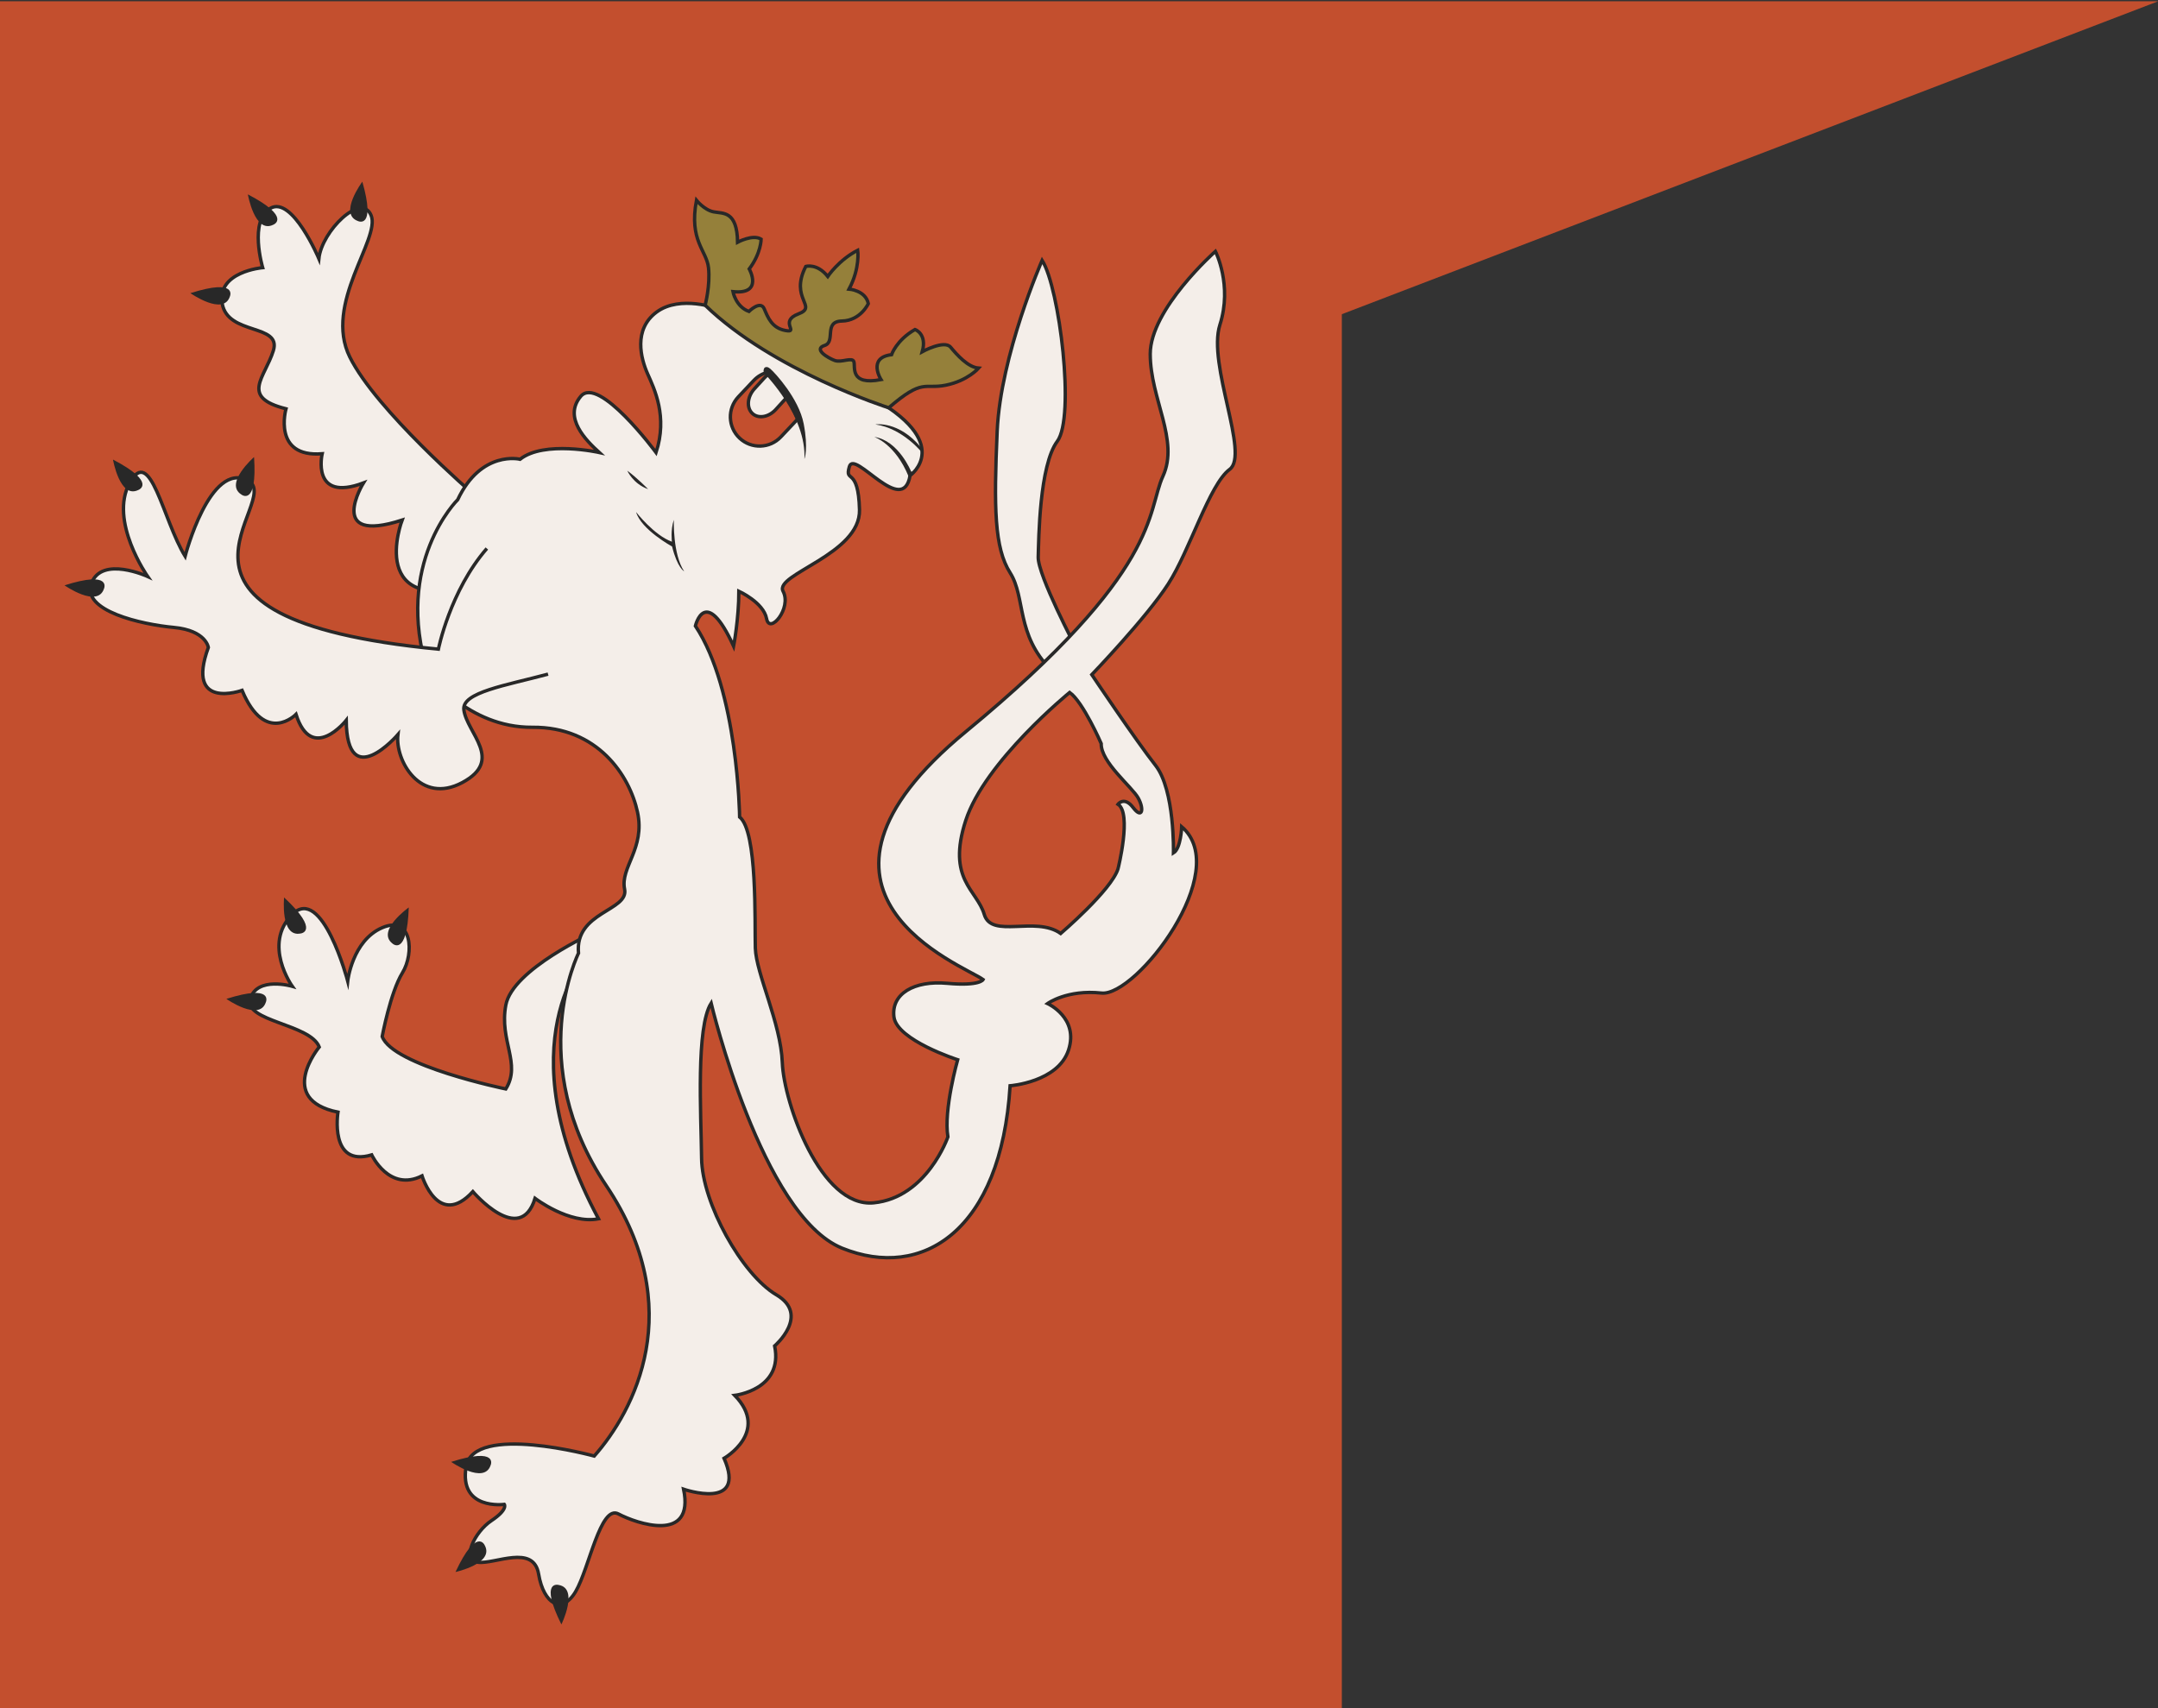 <?xml version="1.0" encoding="utf-8"?>
<!-- Generator: Adobe Illustrator 16.0.0, SVG Export Plug-In . SVG Version: 6.00 Build 0)  -->
<!DOCTYPE svg PUBLIC "-//W3C//DTD SVG 1.1//EN" "http://www.w3.org/Graphics/SVG/1.1/DTD/svg11.dtd">
<svg version="1.1" id="Layer_1" xmlns="http://www.w3.org/2000/svg" xmlns:xlink="http://www.w3.org/1999/xlink" x="0px" y="0px"
	 width="480px" height="380px" viewBox="0 0 480 380" enable-background="new 0 0 480 380" xml:space="preserve">
<rect x="0" y="0" width="480" height="380" fill="#333333" stroke="none"/>
<g>
	<polygon fill="#C34F2E" points="480.043,0.281 298.465,0.281 281.698,0.281 0,0.281 0,380 298.465,380 298.465,69.896 	"/>
	<g>
		<path fill="#F4EEE9" stroke="#282828" stroke-width="0.75" stroke-miterlimit="10" d="M105.426,110.042
			c0,0-21.75-18.75-27.625-30.625s6.876-26.228,4.75-31.488c-2.126-5.26-11,3.488-11.625,9.613c0,0-5.875-13.958-10.75-11.229
			c-4.875,2.729-1.75,13.229-1.75,13.229s-10.25,0.875-9,8S62.676,71.958,60.801,78s-7.498,10.344,2.813,12.941
			c0,0-3.098,10.902,8.045,10.001c0,0-2.527,10.889,9.183,6.492c0,0-8.503,13.794,8.603,8.262c0,0-8.496,22.289,18.106,13.97
			l6.125-10.875L105.426,110.042z"/>
		<path fill="#282828" d="M80.593,40.417c0,0-5.333,7.167-1,8.75C79.593,49.167,83.676,51.167,80.593,40.417z"/>
		<path fill="#282828" d="M55.13,43.238c0,0,1.515,8.806,5.649,6.759C60.779,49.996,65.043,48.417,55.13,43.238z"/>
		<path fill="#282828" d="M42.351,65.216c0,0,7.313,5.131,8.775,0.755C51.127,65.971,53.011,61.833,42.351,65.216z"/>
		<path fill="#F4EEE9" stroke="#282828" stroke-width="0.75" stroke-miterlimit="10" d="M130.676,212.25l2.025-0.623l0.002,0.006
			l-0.527-4.215c0,0-18.167,8.166-19.667,16.166s3.5,13,0,18.668c0,0-25.167-5.168-27.5-11.668c0,0,1.833-9.834,4.5-14.166
			c2.667-4.334,2.167-12.904-4.5-10.035c-6.667,2.867-7.667,11.869-7.667,11.869s-5.666-21.502-12.333-14.834
			c-6.667,6.666,0,16,0,16s-7.833-2.283-9.333,2.773c-1.5,5.061,13.333,5.561,15.333,10.727c0,0-9.667,11.666,4.167,14.5
			c0,0-2,12.334,7.5,9.5c0,0,3.895,8.334,11.197,4.668c0,0,3.636,11.832,11.303,3.5c0,0,10.5,12.332,13.833,1.5
			c0,0,7.603,5.826,14.116,4.553C112.101,231.811,130.676,212.25,130.676,212.25z"/>
		<path fill="#F4EEE9" stroke="#282828" stroke-width="0.75" stroke-miterlimit="10" d="M239.426,144.292
			c0,0-8.625-16.375-8.5-20.375s0.248-20.375,4.249-25.75s0.501-34.125-3.374-40.25c0,0-9.25,21-10,38s-0.625,26,2.875,31.5
			s1.25,13.75,9.125,21.625L239.426,144.292z"/>
		<path fill="#F4EEE9" d="M271.342,72.25c2.834-8.833-1-16.333-1-16.333S255.844,68.75,255.844,78.75s6.498,19.167,2.832,27.167
			s-0.166,20.833-43.833,56.833c-43.666,36-0.5,52,3.834,55.167c0,0-0.666,1.5-8,0.834c-7.334-0.668-12.5,2.332-11.834,7.5
			c0.668,5.166,14.168,9.5,14.168,9.5s-3.168,11.166-2.168,17.166c0,0-4.666,13.5-16.499,14.666
			c-11.833,1.168-20-22.332-20.333-31.166c-0.334-8.834-5.834-19.834-6-25.5c-0.167-5.668,0.5-26-3.5-29.167
			c0,0-0.334-28.167-9.834-42.5c0,0,2.166-9.333,8.5,4.5c0,0,1.166-6.113,1.166-12.225c0,0,5.501,2.5,6.168,6.11
			c0.666,3.613,5.666-2.333,3.666-6.109c-2-3.775,17.25-8.233,17-18.108s-3.375-5.75-2.25-9.625s11.875,11.375,13.5,2
			c0,0,10.25-7.25-9.375-17.875l-25.25-18.25l-8.125-1c0,0-8.375-3.125-13.625,0.75s-3.5,10.375-2,13.75s4.5,9.5,1.875,17.5
			c0,0-12.75-17.25-16.75-12.5s1.25,9.875,4.125,12.5c0,0-12.25-2.75-17.625,1.5c0,0-8.625-2.125-13.875,9
			c0,0-14.292,14.083-6.625,38.5c0,0,8.75,12.25,23.25,12.125s21.625,10.75,23.375,18.875s-3.875,12.25-2.875,17.125
			s-11.125,5-10.25,14.25c0,0-12.166,24.375,6.167,51.709c18.333,27.332,6.167,50.166-2.667,60.166c0,0-26.875-7.375-28.5,2.375
			s8.5,8.375,8.5,8.375s0.875,1.125-2.875,3.625s-6.75,8.75-3,9.25s12.375-4.125,13.5,2.625s5.25,9,8.25,3.875s5.5-19.375,9.5-17.25
			s17,6.625,14.5-5.5c0,0,14.125,4.875,9-6.875c0,0,10.25-5.875,2.375-14c0,0,10.875-1.25,8.875-11c0,0,8-6.875,0.375-11.375
			s-16.5-20.375-16.625-30.375s-1.25-29.125,2.125-34.5c0,0,11.25,47.25,29.125,54.5s35.375-3.875,37.375-36.125
			c0,0,10.666-0.793,13-7.959s-4.666-10.332-4.666-10.332s4.333-3.168,12-2.334c7.666,0.834,29.332-27.168,17.832-37
			c0,0-0.166,4.833-1.832,5.833c0,0,0.332-14-4-19.5c-4.334-5.5-14.166-20.167-14.166-20.167s12.166-12.667,17-20.167
			c4.832-7.5,9.166-22.167,13.666-25.5S268.51,81.083,271.342,72.25z M244.939,165.417c-0.113,4.125,6.861,9.625,8.236,12.125
			s0.875,4.75-1.125,2.125s-3.375-0.75-3.375-0.75c3.125,2,0,14.375,0,14.375c-1.5,4.75-12.75,14.375-12.75,14.375
			c-5.625-4-15.375,1.25-17-4.25s-8.375-7.75-4.125-20.875c4.25-13.125,23.125-28.5,23.125-28.5
			C240.926,156.167,244.939,165.417,244.939,165.417z"/>
		<path fill="#C34F2E" stroke="#282828" stroke-width="0.75" stroke-miterlimit="10" d="M174.16,86.51l-3.353-3.712
			c-1.164,0.291-2.263,0.902-3.146,1.84l-3.43,3.638c-2.466,2.611-2.346,6.728,0.268,9.188c2.611,2.463,6.726,2.344,9.189-0.271
			l3.43-3.638c0.121-0.128,0.229-0.263,0.34-0.396L174.16,86.51z"/>
		<path fill="#F4EEE9" stroke="#282828" stroke-width="0.75" stroke-miterlimit="10" d="M175.172,88.145l-1.073-2.238l-2.593-2.971
			c-0.529,0.269-1.041,0.637-1.49,1.129l-2.205,2.419c-1.585,1.736-1.809,4.182-0.5,5.456c1.307,1.275,3.65,0.901,5.234-0.834
			l2.206-2.42C174.908,88.512,175.041,88.329,175.172,88.145z"/>
		<path fill="#282828" d="M170.019,81.855c0,0-0.406,0.596,0,1.155c0.406,0.561,9.366,9.573,8.907,19.115
			c0,0,0.916-2.25-0.167-7.875c-1.084-5.625-6.459-11.375-7.293-12.083C171.467,82.167,170.613,81.245,170.019,81.855z"/>
		<path fill="#282828" d="M149.877,115.635c0,0-0.264,7.625,2.299,11.47c0,0-1.5-0.75-2.688-5.529c0,0-6.875-3.75-8-7.656
			c0,0,4.029,5.188,7.969,6.594C149.457,120.51,149.111,117.98,149.877,115.635z"/>
		<path fill="#282828" d="M139.529,104.708c0,0,1.25,2.917,4.625,4.104C144.154,108.813,141.738,106.333,139.529,104.708z"/>
		<path fill="#282828" d="M202.343,106.214l0.083-0.495l0.561-0.803h-0.319c0,0-2.78-6.926-8.22-7.72c0,0,4.688,1.511,7.666,8.845
			l-0.021,0.375L202.343,106.214z"/>
		<path fill="#282828" d="M204.921,99.147c0,0,0.214,0.991,0.179,1.563c0,0-4.257-5.416-10.382-6.291c0,0,5.167-0.854,10.104,5.083
			L204.921,99.147z"/>
		<path fill="none" stroke="#282828" stroke-width="0.75" stroke-miterlimit="10" d="M271.342,72.25c2.834-8.833-1-16.333-1-16.333
			S255.844,68.75,255.844,78.75s6.498,19.167,2.832,27.167s-0.166,20.833-43.833,56.833c-43.666,36-0.5,52,3.834,55.167
			c0,0-0.666,1.5-8,0.834c-7.334-0.668-12.5,2.332-11.834,7.5c0.668,5.166,14.168,9.5,14.168,9.5s-3.168,11.166-2.168,17.166
			c0,0-4.666,13.5-16.499,14.666c-11.833,1.168-20-22.332-20.333-31.166c-0.334-8.834-5.834-19.834-6-25.5
			c-0.167-5.668,0.5-26-3.5-29.167c0,0-0.334-28.167-9.834-42.5c0,0,2.166-9.333,8.5,4.5c0,0,1.166-6.113,1.166-12.225
			c0,0,5.501,2.5,6.168,6.11c0.666,3.613,5.666-2.333,3.666-6.109c-2-3.775,17.25-8.233,17-18.108s-3.375-5.75-2.25-9.625
			s11.875,11.375,13.5,2c0,0,10.25-7.25-9.375-17.875l-25.25-18.25l-8.125-1c0,0-8.375-3.125-13.625,0.75s-3.5,10.375-2,13.75
			s4.5,9.5,1.875,17.5c0,0-12.75-17.25-16.75-12.5s1.25,9.875,4.125,12.5c0,0-12.25-2.75-17.625,1.5c0,0-8.625-2.125-13.875,9
			c0,0-14.292,14.083-6.625,38.5c0,0,8.75,12.25,23.25,12.125s21.625,10.75,23.375,18.875s-3.875,12.25-2.875,17.125
			s-11.125,5-10.25,14.25c0,0-12.166,24.375,6.167,51.709c18.333,27.332,6.167,50.166-2.667,60.166c0,0-26.875-7.375-28.5,2.375
			s8.5,8.375,8.5,8.375s0.875,1.125-2.875,3.625s-6.75,8.75-3,9.25s12.375-4.125,13.5,2.625s5.25,9,8.25,3.875s5.5-19.375,9.5-17.25
			s17,6.625,14.5-5.5c0,0,14.125,4.875,9-6.875c0,0,10.25-5.875,2.375-14c0,0,10.875-1.25,8.875-11c0,0,8-6.875,0.375-11.375
			s-16.5-20.375-16.625-30.375s-1.25-29.125,2.125-34.5c0,0,11.25,47.25,29.125,54.5s35.375-3.875,37.375-36.125
			c0,0,10.666-0.793,13-7.959s-4.666-10.332-4.666-10.332s4.333-3.168,12-2.334c7.666,0.834,29.332-27.168,17.832-37
			c0,0-0.166,4.833-1.832,5.833c0,0,0.332-14-4-19.5c-4.334-5.5-14.166-20.167-14.166-20.167s12.166-12.667,17-20.167
			c4.832-7.5,9.166-22.167,13.666-25.5S268.51,81.083,271.342,72.25z M244.939,165.417c-0.113,4.125,6.861,9.625,8.236,12.125
			s0.875,4.75-1.125,2.125s-3.375-0.75-3.375-0.75c3.125,2,0,14.375,0,14.375c-1.5,4.75-12.75,14.375-12.75,14.375
			c-5.625-4-15.375,1.25-17-4.25s-8.375-7.75-4.125-20.875c4.25-13.125,23.125-28.5,23.125-28.5
			C240.926,156.167,244.939,165.417,244.939,165.417z"/>
		<path fill="#95803A" stroke="#282828" stroke-width="0.75" stroke-miterlimit="10" d="M197.677,90.717
			c0,0-25.787-8.205-40.832-22.814c0,0,1.164-4.419,0.747-8.325c-0.417-3.908-4.37-5.975-2.685-15.024c0,0,1.74,2.171,3.836,2.576
			c2.097,0.406,5.207-0.271,5.317,6.759c0,0,3.361-1.826,5.237-0.688c0,0,0.004,3.117-2.645,6.628c0,0,3.229,5.757-3.627,5.05
			c0,0,0.635,3.354,3.559,4.404c0,0,2.557-2.542,3.391-0.604c0.836,1.938,1.688,4.304,4.775,4.854
			c3.088,0.554-1.565-2.042,2.844-3.701c4.412-1.661-2.063-3.363,1.635-10.556c0,0,2.496-0.778,4.889,2.225
			c0,0,2.436-3.658,6.662-5.828c0,0,0.578,3.948-1.932,8.64c0,0,3.674,0.27,4.289,3.229c0,0-1.715,3.795-5.881,3.878
			c-4.167,0.083-1.271,4.612-3.846,5.433c-2.571,0.817,0.734,2.771,2.248,3.336c1.514,0.564,3.908-0.831,4.272,0.284
			c0.364,1.116-1.005,5.332,6.034,3.974c0,0-3.107-4.894,2.341-5.542c0,0,1.066-3.216,5.216-5.601c0,0,2.746,0.932,1.613,4.938
			c0,0,4.898-2.688,6.307-1.01c1.406,1.68,3.832,4.464,6.238,4.658c0,0-2.424,2.814-7.301,3.797
			C205.51,86.667,205.385,84.065,197.677,90.717z"/>
		<path fill="#F4EEE9" d="M97.509,144.417c0,0,5.833-29.167,27.5-31.667s16,29.667,5.5,34.333c-10.5,4.667-28,5.666-27.333,10.833
			s9,11.167-0.333,16.167s-15-4.834-14.333-10.667c0,0-11.333,13.167-11.5-3.167c0,0-7.667,9.667-11.167-1.333c0,0-6.833,7-12-5.333
			c0,0-12.667,4.566-7.5-9.549c0,0-0.5-3.784-7.667-4.451s-20.666-3.666-18.333-9.833s12.5-1.5,12.5-1.5s-8.667-12.333-4-20.833
			s7.333,8.167,12.333,16.333c0,0,5.5-21.333,14-16.833S26.676,137.583,97.509,144.417z"/>
		<path fill="none" stroke="#282828" stroke-width="0.75" stroke-miterlimit="10" d="M121.902,149.968
			c-9.377,2.521-19.229,4.048-18.727,7.948c0.667,5.167,9,11.167-0.333,16.167s-15-4.834-14.333-10.667
			c0,0-11.333,13.167-11.5-3.167c0,0-7.667,9.667-11.167-1.333c0,0-6.833,7-12-5.333c0,0-12.667,4.566-7.5-9.549
			c0,0-0.5-3.784-7.667-4.451s-20.666-3.667-18.333-9.834s12.5-1.5,12.5-1.5s-8.667-12.333-4-20.833s7.333,8.167,12.333,16.333
			c0,0,5.5-21.333,14-16.833s-28.5,30.667,42.333,37.5c0,0,2.603-13.012,10.785-22.396"/>
		<path fill="#282828" d="M56.509,101.678c0,0-6.72,5.887-2.815,8.346C53.693,110.023,57.265,112.835,56.509,101.678z"/>
		<path fill="#282828" d="M25.13,102.238c0,0,1.515,8.806,5.649,6.759C30.779,108.996,35.043,107.417,25.13,102.238z"/>
		<path fill="#282828" d="M14.351,130.216c0,0,7.313,5.131,8.775,0.755C23.127,130.971,25.011,126.833,14.351,130.216z"/>
		<path fill="#282828" d="M124.871,361.379c0,0,3.938-8.02-0.61-8.785C124.261,352.594,119.882,351.371,124.871,361.379z"/>
		<path fill="#282828" d="M101.318,349.713c0,0,8.727-1.908,6.494-5.947C107.812,343.766,106.043,339.578,101.318,349.713z"/>
		<path fill="#282828" d="M100.351,325.215c0,0,7.313,5.131,8.775,0.756C109.127,325.971,111.011,321.836,100.351,325.215z"/>
		<path fill="#282828" d="M90.923,201.871c0,0-7.279,5.178-3.644,8.018C87.279,209.887,90.551,213.045,90.923,201.871z"/>
		<path fill="#282828" d="M63.191,199.654c0,0-0.883,8.891,3.647,8.018C66.839,207.67,71.369,207.283,63.191,199.654z"/>
		<path fill="#282828" d="M50.351,222.215c0,0,7.313,5.131,8.775,0.756C59.127,222.971,61.011,218.836,50.351,222.215z"/>
	</g>
</g>
</svg>
